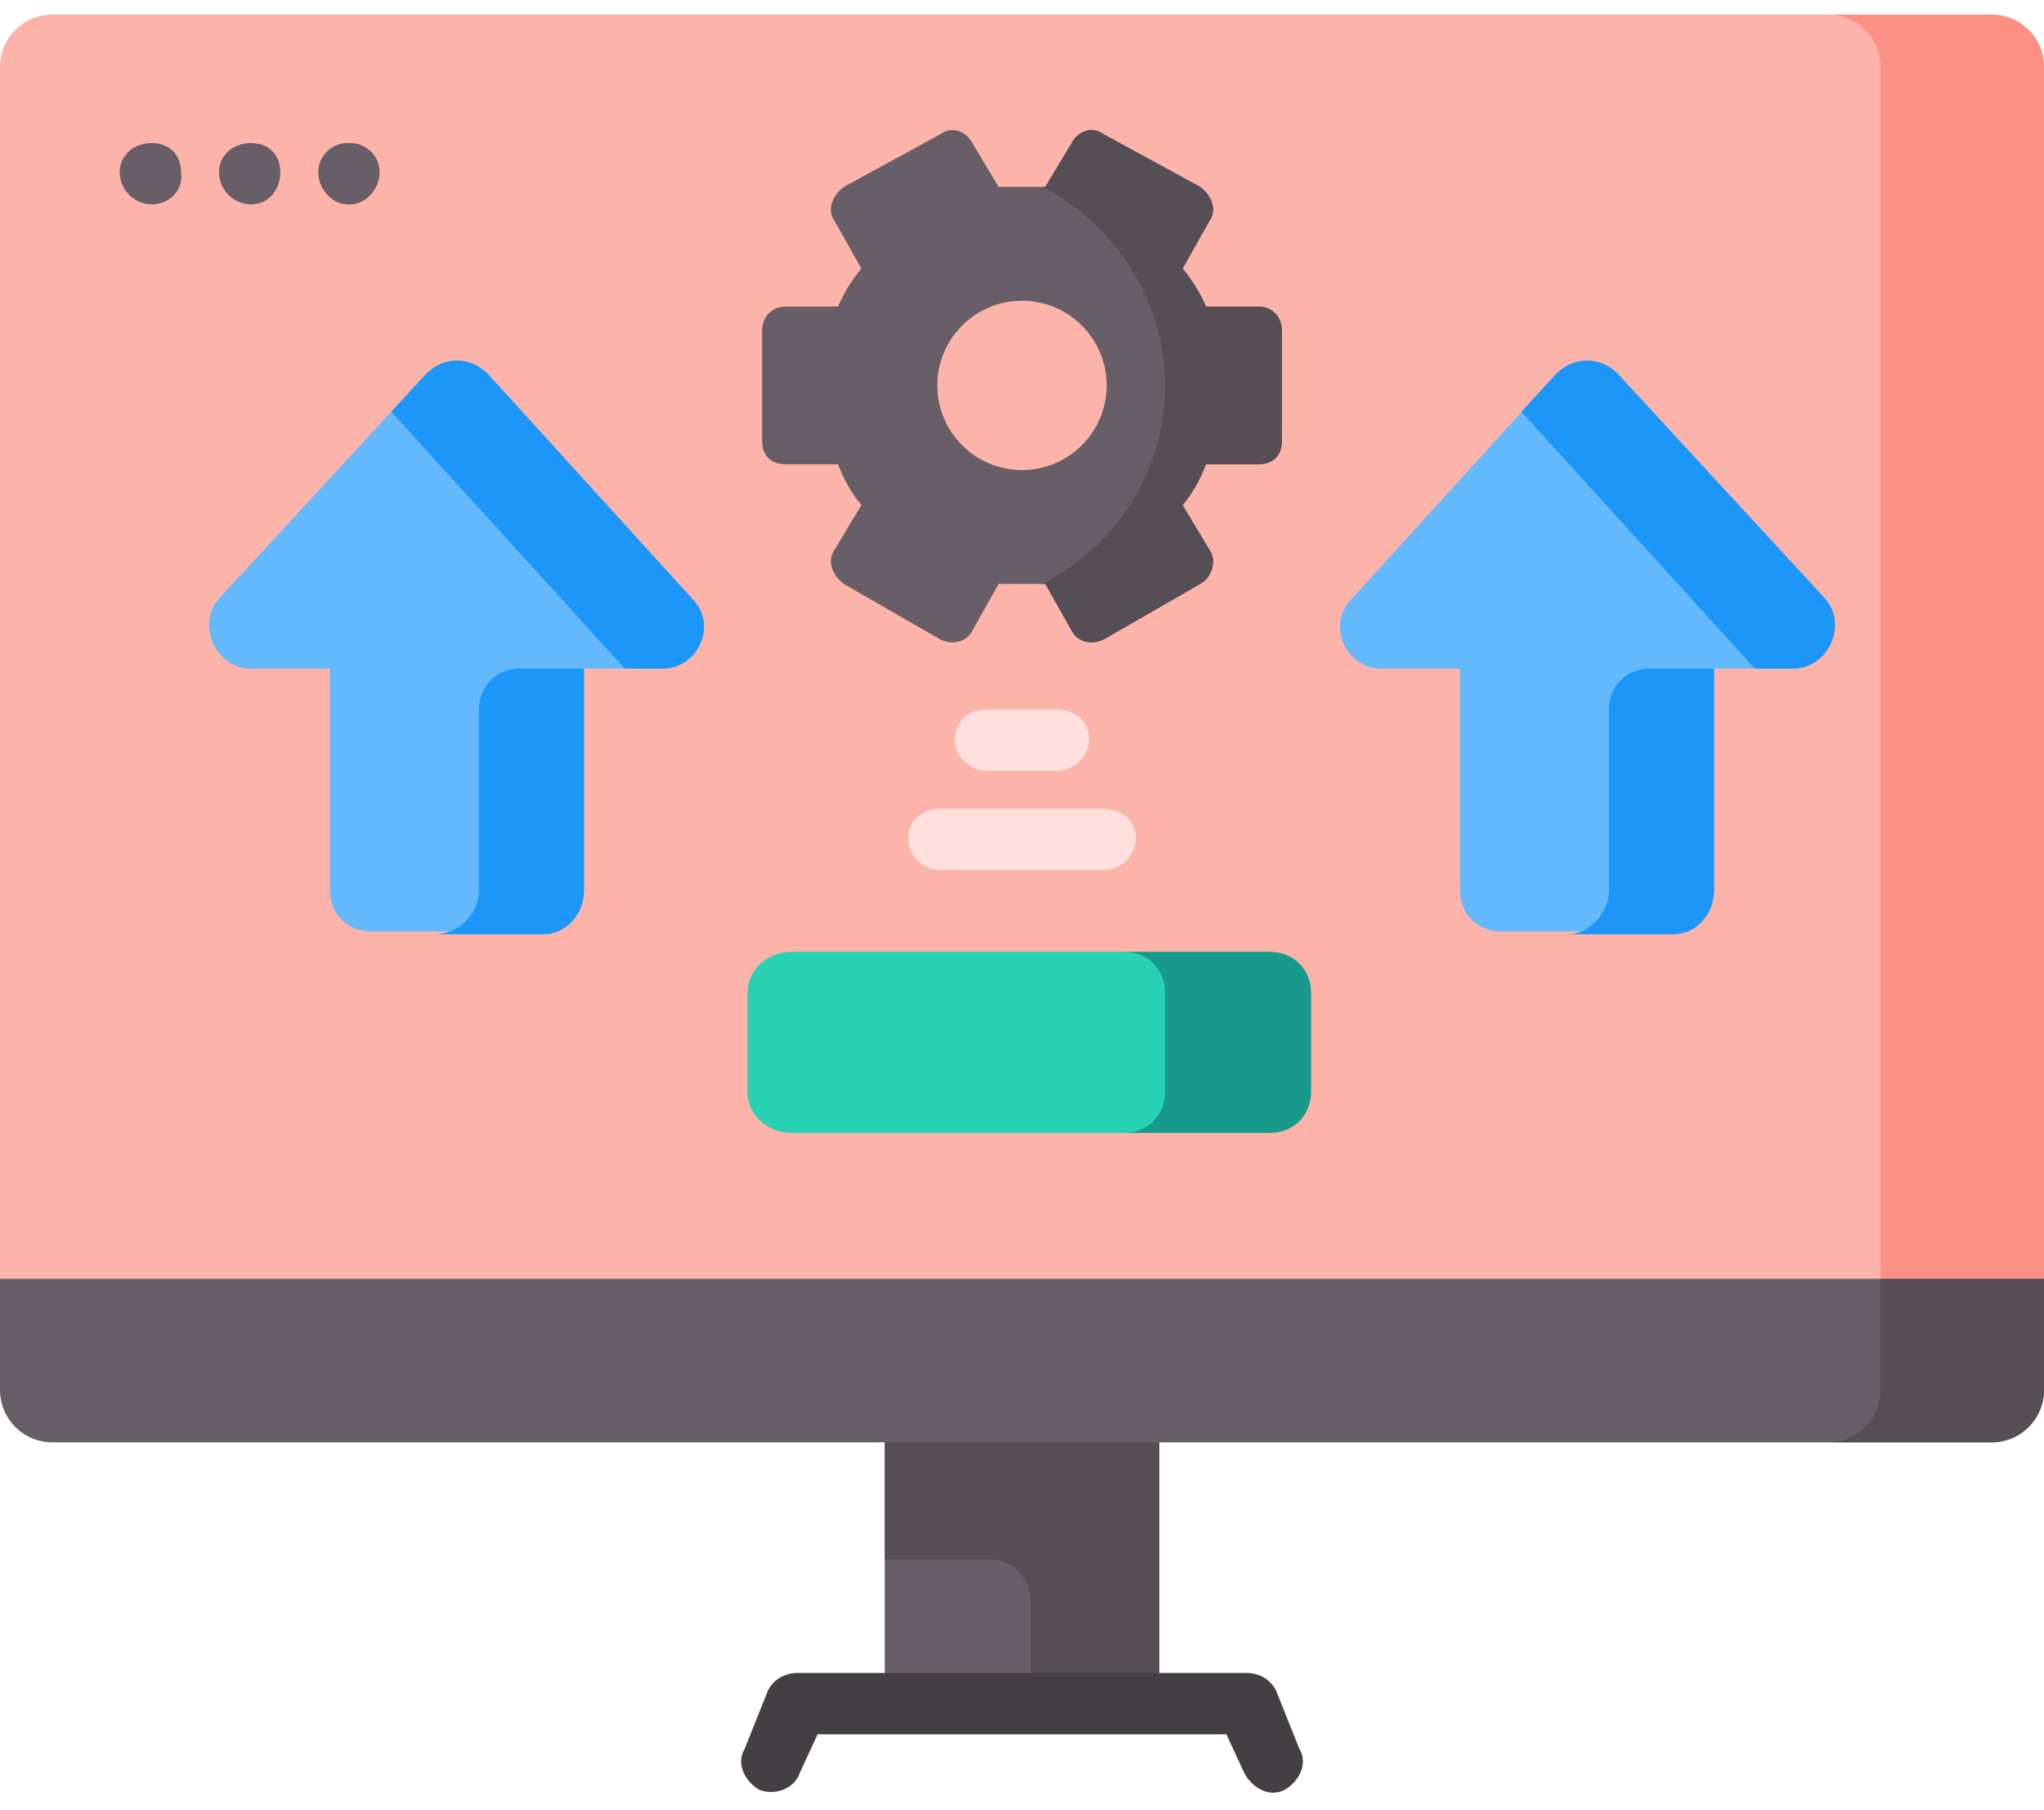<svg version="1.2" xmlns="http://www.w3.org/2000/svg" viewBox="0 0 70 62" width="70" height="62"><style>.a{fill:#685e67}.b{fill:#554e55}.c{fill:#fcb3a9}.d{fill:#fc9085}.e{fill:#64b9fc}.f{fill:#1c96f9}.g{fill:#27d1b3}.h{fill:#17998c}.i{fill:#433f43}.j{fill:#ffe0dd}</style><path fill-rule="evenodd" class="a" d="m39.7 46.8v11.5h-9.4v-11.5z"/><path class="b" d="m30.3 46.8v6.6h3.6c0.8 0 1.4 0.7 1.4 1.4v3.5h4.4v-11.5z"/><path class="c" d="m70 2.3v41.5l-35 3-35-3v-41.5c0-1 0.8-1.8 1.8-1.8h66.4c1 0 1.8 0.8 1.8 1.8z"/><path class="d" d="m70 2.3v41.5l-5.6 0.5v-42c0-1-0.8-1.8-1.8-1.8h5.6c1 0 1.8 0.8 1.8 1.8z"/><path class="a" d="m68.2 49.4h-66.4c-1 0-1.8-0.8-1.8-1.8v-3.8h70v3.8c0 1-0.8 1.8-1.8 1.8z"/><path class="b" d="m70 47.6v-3.8h-5.6v3.8c0 1-0.8 1.8-1.8 1.8h5.6c1 0 1.8-0.8 1.8-1.8z"/><path class="a" d="m33.3 21.6l0.9-1.6q0.4 0 0.8 0 0.4 0 0.8 0l0.9 1.6c0.2 0.4 0.7 0.5 1.1 0.3l3.3-1.9c0.4-0.3 0.6-0.8 0.3-1.2l-0.9-1.5q0.5-0.6 0.8-1.4h1.8c0.5 0 0.8-0.3 0.8-0.8v-3.8c0-0.4-0.3-0.8-0.8-0.8h-1.8q-0.3-0.7-0.8-1.3l0.9-1.6c0.3-0.4 0.1-0.9-0.3-1.2l-3.3-1.8c-0.4-0.3-0.9-0.1-1.1 0.3l-0.9 1.5q-0.4 0-0.8 0-0.4 0-0.8 0l-0.9-1.5c-0.2-0.4-0.7-0.6-1.1-0.3l-3.3 1.8c-0.4 0.3-0.6 0.8-0.3 1.2l0.9 1.6q-0.5 0.6-0.8 1.3h-1.8c-0.5 0-0.8 0.4-0.8 0.8v3.8c0 0.5 0.3 0.8 0.8 0.8h1.8q0.3 0.8 0.8 1.4l-0.9 1.5c-0.3 0.4-0.1 0.9 0.3 1.2l3.3 1.9c0.4 0.2 0.9 0.1 1.1-0.3zm-1.2-8.4c0-1.6 1.3-2.9 2.9-2.9 1.6 0 2.9 1.3 2.9 2.9 0 1.6-1.3 2.9-2.9 2.9-1.6 0-2.9-1.3-2.9-2.9z"/><path class="b" d="m43.9 11.3v3.8c0 0.5-0.3 0.8-0.8 0.8h-1.8q-0.3 0.8-0.8 1.4l0.9 1.5c0.3 0.4 0.1 1-0.3 1.2l-3.3 1.9c-0.4 0.2-0.9 0.1-1.1-0.3l-0.9-1.6q-0.1 0-0.1 0c2.5-1.3 4.2-3.8 4.2-6.8 0-2.9-1.7-5.5-4.2-6.8q0 0 0.1 0l0.9-1.5c0.2-0.4 0.7-0.6 1.1-0.3l3.3 1.8c0.4 0.3 0.6 0.8 0.3 1.2l-0.9 1.6q0.5 0.6 0.8 1.3h1.8c0.5 0 0.8 0.4 0.8 0.8z"/><path class="e" d="m23.7 20.5l-7-7.7c-0.6-0.6-1.5-0.6-2.1 0l-7.1 7.7c-0.8 0.9-0.1 2.4 1.1 2.4h2.7v7.6c0 0.8 0.6 1.4 1.4 1.4h5.9c0.8 0 1.4-0.6 1.4-1.4v-7.6h2.7c1.2 0 1.9-1.5 1-2.4z"/><path class="f" d="m22.7 22.9h-1.3l-8-8.8 1.2-1.3c0.6-0.6 1.5-0.6 2.1 0l7 7.7c0.9 0.9 0.2 2.4-1 2.4z"/><path class="f" d="m20 22.9v7.6c0 0.8-0.6 1.5-1.4 1.5h-3.7c0.8 0 1.5-0.7 1.5-1.5v-6.2c0-0.8 0.6-1.4 1.4-1.4z"/><path class="e" d="m62.5 20.5l-7.1-7.7c-0.6-0.6-1.5-0.6-2.1 0l-7 7.7c-0.9 0.9-0.2 2.4 1 2.4h2.7v7.6c0 0.8 0.6 1.4 1.4 1.4h5.9c0.8 0 1.4-0.6 1.4-1.4v-7.6h2.7c1.2 0 1.9-1.5 1.1-2.4z"/><path class="f" d="m61.4 22.9h-1.3l-8-8.8 1.2-1.3c0.6-0.6 1.5-0.6 2.1 0l7.1 7.7c0.8 0.9 0.1 2.4-1.1 2.4z"/><path class="f" d="m58.7 22.9v7.6c0 0.8-0.6 1.5-1.4 1.5h-3.6c0.7 0 1.4-0.7 1.4-1.5v-6.2c0-0.8 0.6-1.4 1.4-1.4z"/><path class="g" d="m38.7 38.8h-11.6c-0.8 0-1.5-0.6-1.5-1.4v-3.4c0-0.8 0.7-1.4 1.5-1.4h11.6c0.8 0 1.5 0.6 1.5 1.4v3.4c0 0.8-0.7 1.4-1.5 1.4z"/><path class="h" d="m44.9 34v3.4c0 0.8-0.6 1.4-1.4 1.4h-5c0.8 0 1.4-0.6 1.4-1.4v-3.4c0-0.8-0.6-1.4-1.4-1.4h5c0.8 0 1.4 0.6 1.4 1.4z"/><path class="i" d="m43.6 61.4c-0.4 0-0.8-0.3-1-0.7l-0.6-1.3h-14l-0.6 1.3c-0.2 0.6-0.9 0.8-1.4 0.6-0.5-0.3-0.8-0.9-0.5-1.4l0.8-2c0.2-0.4 0.6-0.6 1-0.6h15.4c0.4 0 0.8 0.2 1 0.6l0.8 2c0.3 0.5 0 1.1-0.5 1.4q-0.2 0.1-0.4 0.1z"/><path class="a" d="m5.2 7c-0.6 0-1.1-0.5-1.1-1.1 0-0.6 0.5-1 1.1-1 0.6 0 1 0.4 1 1 0.1 0.6-0.4 1.1-1 1.1z"/><path class="a" d="m8.6 7c-0.6 0-1.1-0.5-1.1-1.1 0-0.6 0.5-1 1.1-1 0.6 0 1 0.4 1 1 0 0.6-0.4 1.1-1 1.1z"/><path class="a" d="m12 7h-0.1c-0.5 0-1-0.5-1-1.1 0-0.6 0.5-1 1-1h0.1c0.5 0 1 0.4 1 1 0 0.6-0.5 1.1-1 1.1z"/><path class="j" d="m37.8 29.8h-5.6c-0.6 0-1.1-0.5-1.1-1.1 0-0.6 0.5-1 1.1-1h5.6c0.6 0 1.1 0.4 1.1 1 0 0.6-0.5 1.1-1.1 1.1z"/><path class="j" d="m36.2 26.4h-2.4c-0.6 0-1.1-0.5-1.1-1.1 0-0.6 0.5-1 1.1-1h2.4c0.6 0 1.1 0.4 1.1 1 0 0.6-0.5 1.1-1.1 1.1z"/></svg>